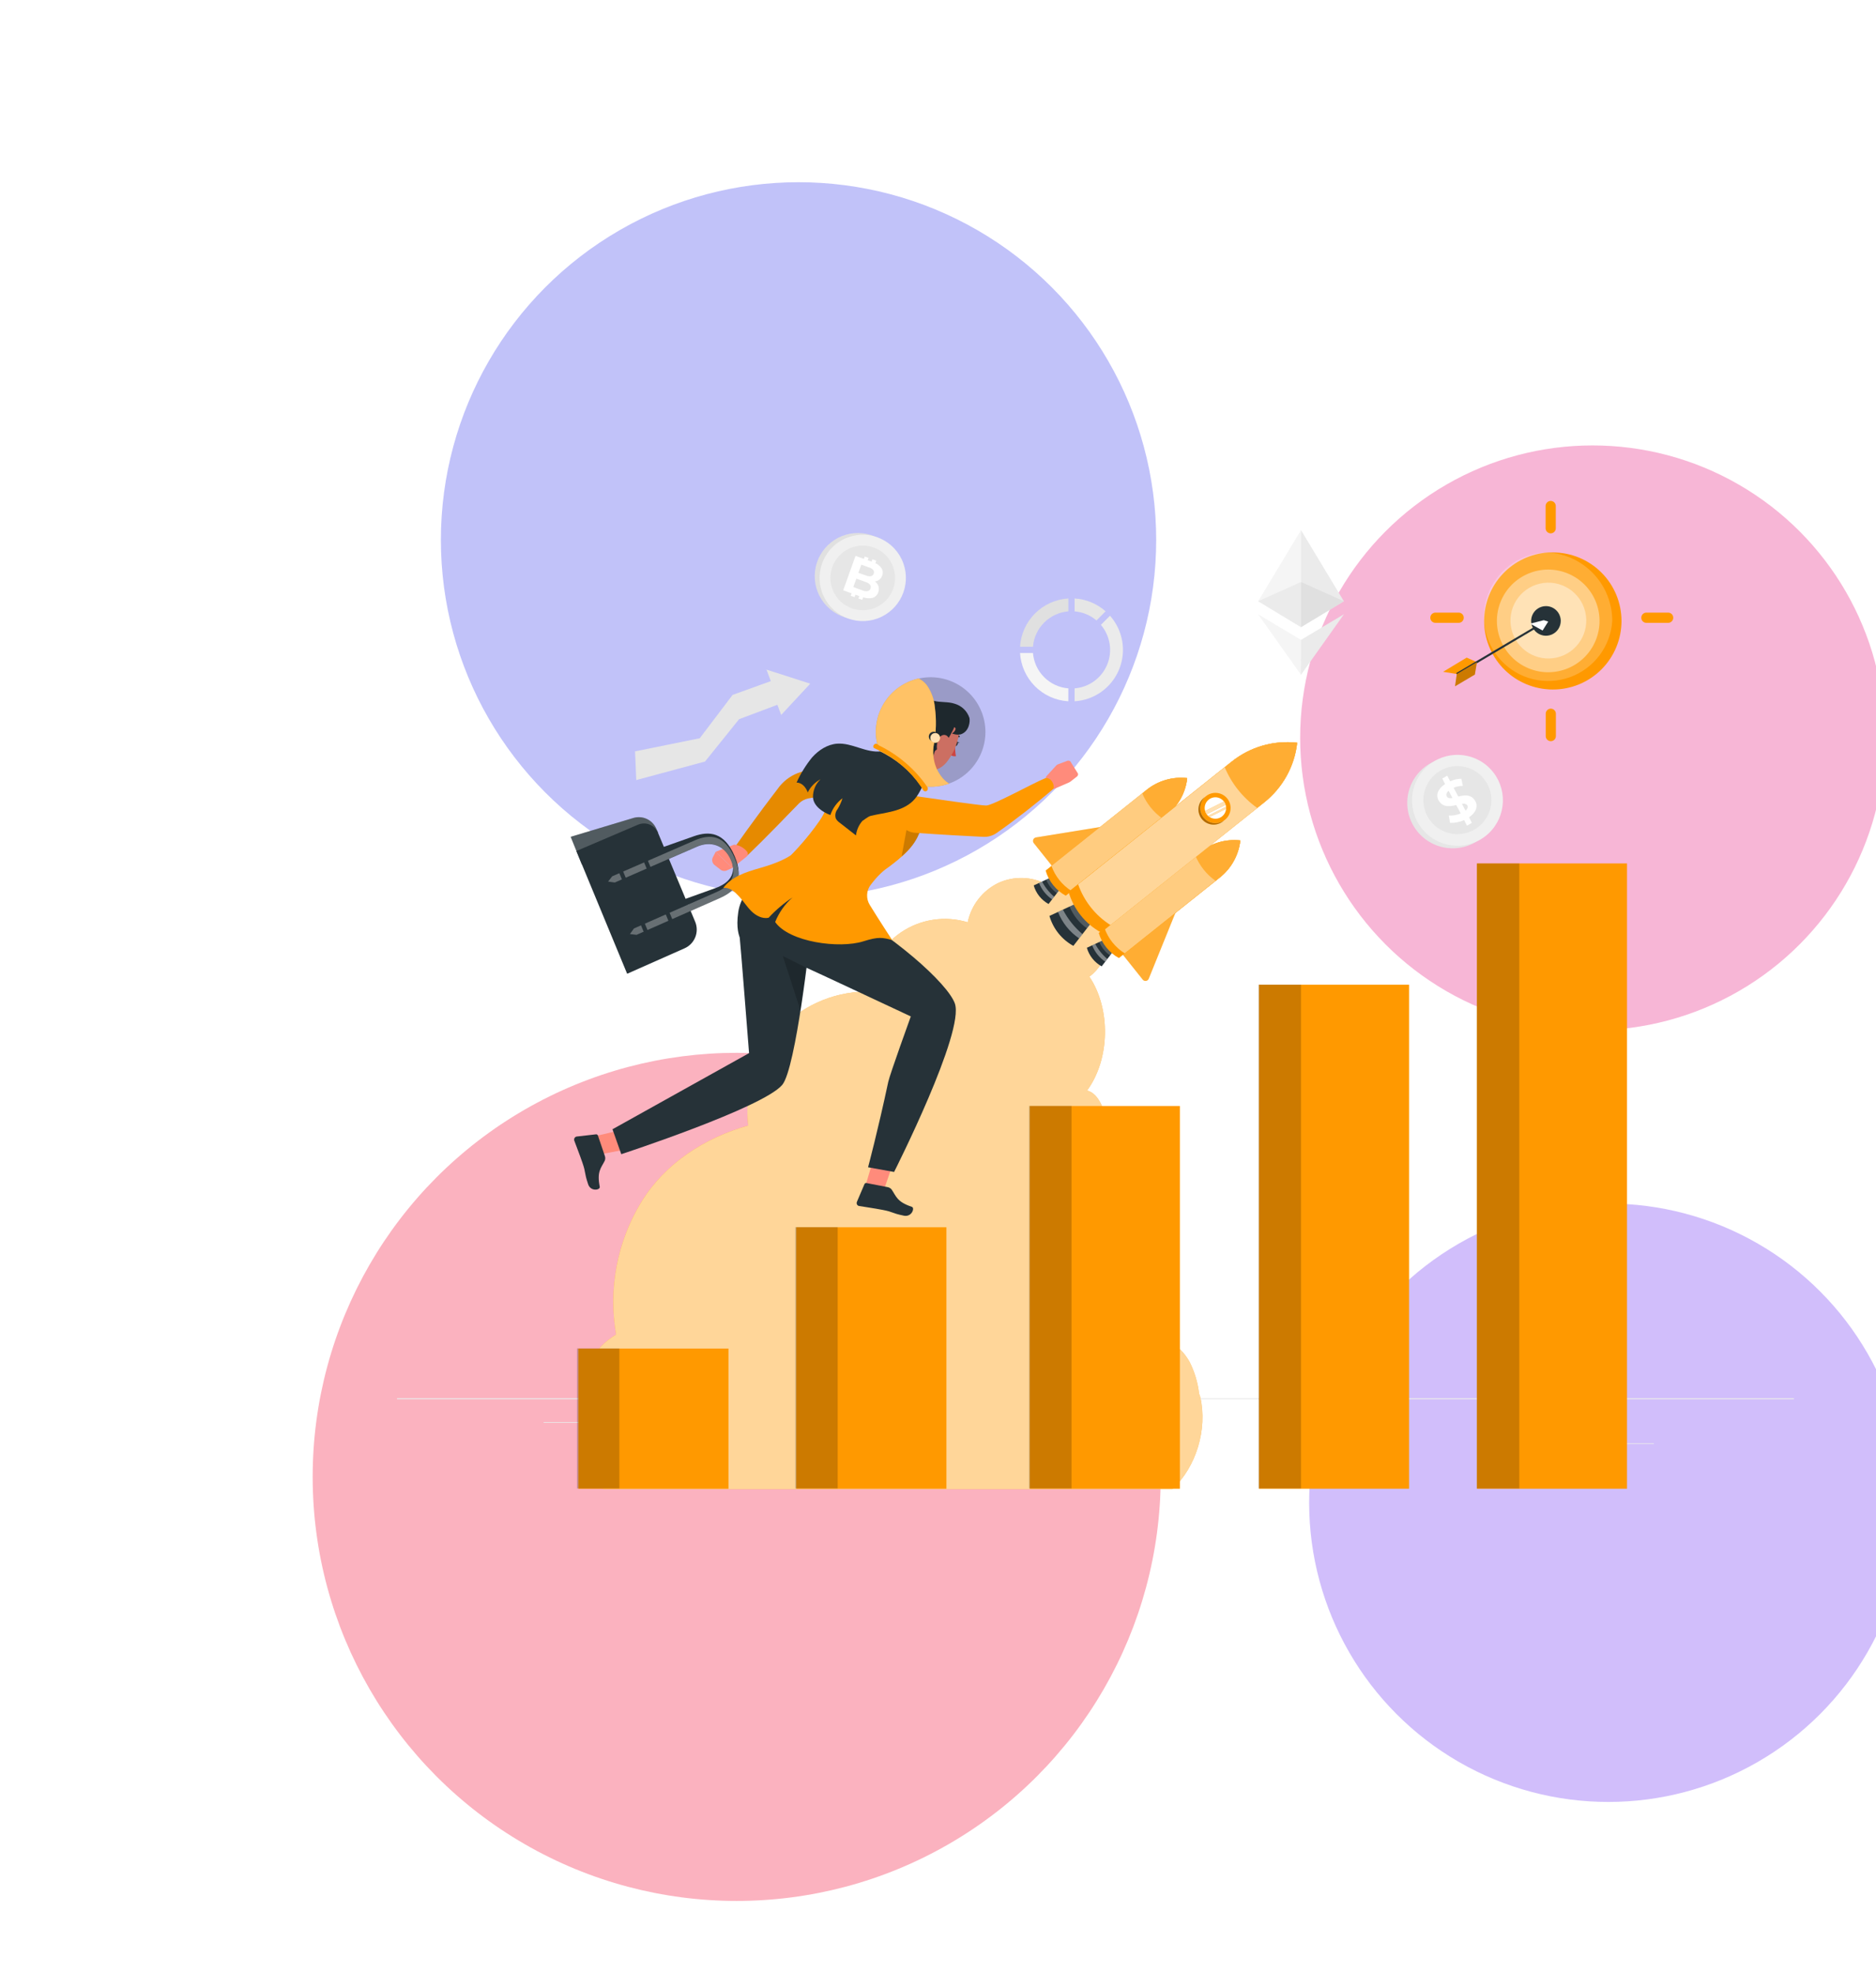 <svg width="834" height="877" viewBox="0 0 834 877" fill="none" xmlns="http://www.w3.org/2000/svg">
<g opacity="0.4" filter="url(#filter0_f_4878_50014)">
<circle cx="355" cy="240" r="159" fill="#6366F1"/>
</g>
<g opacity="0.4" filter="url(#filter1_f_4878_50014)">
<circle cx="715" cy="668" r="133" fill="#8B5CF6"/>
</g>
<g opacity="0.4" filter="url(#filter2_f_4878_50014)">
<circle cx="708" cy="328" r="130" fill="#EC4899"/>
</g>
<g opacity="0.4" filter="url(#filter3_f_4878_50014)">
<circle cx="327.5" cy="656.5" r="188.5" fill="#F43F5E"/>
</g>
<path d="M797.474 621.6H176.523V621.91H797.474V621.6Z" fill="#EBEBEB"/>
<path d="M797.474 621.6H176.523V621.91H797.474V621.6Z" fill="#EBEBEB"/>
<path d="M735.255 641.58H694.123V641.891H735.255V641.58Z" fill="#EBEBEB"/>
<path d="M587.866 644.959H577.074V645.269H587.866V644.959Z" fill="#EBEBEB"/>
<path d="M692.882 630.057H669.05V630.367H692.882V630.057Z" fill="#EBEBEB"/>
<path d="M295.312 632.143H241.674V632.453H295.312V632.143Z" fill="#EBEBEB"/>
<path d="M456.138 637.383H339.797V637.693H456.138V637.383Z" fill="#EBEBEB"/>
<path d="M394.749 269.896C402.352 262.515 402.532 250.368 395.151 242.764C387.77 235.161 375.623 234.981 368.019 242.362C360.416 249.743 360.236 261.89 367.617 269.494C374.998 277.097 387.145 277.278 394.749 269.896Z" fill="#E0E0E0"/>
<path d="M391.746 274.238C401.325 269.706 405.416 258.267 400.884 248.688C396.352 239.109 384.913 235.018 375.334 239.55C365.755 244.082 361.664 255.521 366.196 265.1C370.728 274.679 382.167 278.77 391.746 274.238Z" fill="#F0F0F0"/>
<path d="M397.073 261.734C396.116 264.41 394.387 266.742 392.105 268.435C389.823 270.129 387.09 271.107 384.251 271.247C381.413 271.388 378.597 270.683 376.159 269.223C373.721 267.762 371.771 265.612 370.555 263.043C369.339 260.474 368.913 257.603 369.329 254.792C369.745 251.981 370.985 249.356 372.893 247.25C374.801 245.143 377.291 243.65 380.047 242.959C382.804 242.268 385.703 242.409 388.379 243.366C390.156 244.001 391.791 244.98 393.189 246.247C394.588 247.514 395.723 249.044 396.53 250.749C397.338 252.455 397.801 254.303 397.894 256.187C397.987 258.072 397.708 259.957 397.073 261.734Z" fill="#E6E6E6"/>
<path d="M390.527 260.578C390.239 259.728 389.692 258.99 388.962 258.467C389.697 258.381 390.391 258.087 390.965 257.621C391.539 257.155 391.969 256.535 392.204 255.834C392.423 255.266 392.496 254.652 392.416 254.049C392.335 253.446 392.105 252.872 391.744 252.382C391.073 251.489 390.184 250.783 389.161 250.332L389.559 249.227L387.845 248.619L387.472 249.649L385.771 249.041L386.131 248.01L384.43 247.389L384.057 248.42L380.331 247.104L374.854 262.416L378.58 263.733L378.195 264.825L379.909 265.434L380.294 264.341L381.995 264.962L381.61 266.043L383.324 266.651L383.722 265.521C385.015 265.968 386.404 266.063 387.745 265.794C388.366 265.644 388.938 265.336 389.405 264.901C389.873 264.466 390.221 263.918 390.416 263.31C390.762 262.439 390.801 261.475 390.527 260.578ZM382.927 251.016L386.404 252.257C387.113 252.454 387.749 252.856 388.23 253.412C388.386 253.643 388.485 253.907 388.521 254.183C388.556 254.459 388.526 254.739 388.433 255.001C388.34 255.264 388.186 255.5 387.985 255.693C387.783 255.885 387.54 256.027 387.274 256.107C386.545 256.241 385.792 256.155 385.113 255.859L381.598 254.617L382.927 251.016ZM385.758 262.764C384.988 262.88 384.2 262.777 383.486 262.466L379.35 260.951L380.704 257.225L384.839 258.703C386.727 259.374 387.435 260.342 386.988 261.609C386.902 261.892 386.743 262.148 386.528 262.351C386.312 262.554 386.047 262.696 385.758 262.764Z" fill="white"/>
<path d="M477.722 266.029V271.767C481.311 272.054 484.719 273.466 487.458 275.803L491.507 271.742C487.684 268.343 482.828 266.331 477.722 266.029Z" fill="#E6E6E6"/>
<path d="M474.953 305.996C470.891 305.668 467.079 303.906 464.196 301.026C461.314 298.146 459.549 294.335 459.218 290.273H453.468C453.804 295.857 456.175 301.124 460.131 305.079C464.088 309.033 469.356 311.4 474.94 311.734L474.953 305.996Z" fill="#F5F5F5"/>
<path d="M459.218 287.502C459.546 283.438 461.31 279.624 464.192 276.742C467.075 273.859 470.889 272.096 474.953 271.767V266.029C469.365 266.362 464.094 268.731 460.135 272.688C456.176 276.645 453.804 281.915 453.468 287.502H459.218Z" fill="#E0E0E0"/>
<path d="M493.469 273.705L489.408 277.766C491.46 280.171 492.807 283.096 493.301 286.218C493.795 289.34 493.416 292.538 492.207 295.458C490.998 298.379 489.005 300.908 486.449 302.768C483.893 304.627 480.873 305.744 477.722 305.995V311.732C482.006 311.473 486.131 310.014 489.625 307.523C493.12 305.032 495.844 301.608 497.486 297.643C499.128 293.677 499.622 289.33 498.912 285.098C498.202 280.865 496.316 276.917 493.469 273.705Z" fill="#EBEBEB"/>
<path d="M282.321 333.998L282.855 346.753L313.431 338.519L328.57 319.692L345.596 313.296L347.285 317.804L360.201 303.907L340.753 297.66L342.678 302.764L325.689 308.899L311.084 328.161L282.321 333.998Z" fill="#E6E6E6"/>
<path d="M663.424 346.99C665.382 350.474 666.263 354.46 665.955 358.444C665.648 362.428 664.166 366.232 661.697 369.374C659.228 372.516 655.883 374.855 652.084 376.096C648.286 377.337 644.205 377.424 640.357 376.346C636.509 375.267 633.068 373.072 630.467 370.038C627.867 367.004 626.224 363.267 625.748 359.3C625.271 355.332 625.982 351.312 627.789 347.749C629.597 344.185 632.421 341.237 635.904 339.278C638.217 337.977 640.764 337.144 643.399 336.828C646.034 336.511 648.706 336.717 651.262 337.433C653.817 338.149 656.207 339.362 658.294 341.002C660.381 342.642 662.124 344.677 663.424 346.99Z" fill="#E6E6E6"/>
<path d="M661.715 370.523C669.875 362.911 670.319 350.125 662.707 341.965C655.095 333.805 642.309 333.361 634.149 340.973C625.989 348.585 625.545 361.371 633.157 369.531C640.769 377.691 653.555 378.135 661.715 370.523Z" fill="#F0F0F0"/>
<path d="M661.621 362.025C665.129 354.443 661.826 345.453 654.245 341.945C646.663 338.437 637.673 341.739 634.164 349.321C630.656 356.903 633.959 365.893 641.541 369.401C649.122 372.909 658.112 369.607 661.621 362.025Z" fill="#E6E6E6"/>
<path d="M655.277 355.261C657.425 357.881 656.519 360.961 653.091 363.296L654.333 365.78L652.147 367.022L650.906 364.538C648.936 365.436 646.784 365.861 644.621 365.78L644.087 362.514C645.9 362.626 647.713 362.307 649.378 361.582L647.391 357.856C644.907 358.44 642.076 358.974 640.113 356.614C637.977 353.994 638.871 350.864 642.436 348.542L641.194 346.058L643.38 344.816L644.696 347.3C646.257 346.587 647.947 346.198 649.664 346.158L650.322 349.362C648.914 349.335 647.516 349.61 646.224 350.169L648.298 354.081C650.67 353.497 653.414 352.988 655.277 355.261ZM645.69 354.702L644.001 351.51C642.933 352.429 642.759 353.435 643.317 354.193C643.876 354.95 644.721 354.851 645.69 354.702ZM652.172 357.819C651.878 357.544 651.514 357.355 651.12 357.272C650.726 357.189 650.317 357.215 649.937 357.347L651.551 360.377C652.532 359.446 652.768 358.515 652.172 357.819Z" fill="white"/>
<path d="M578.379 235.641L559.328 267.259L578.379 278.772V235.641Z" fill="#F5F5F5"/>
<path d="M559.328 267.259L578.379 258.715V278.772L559.328 267.259Z" fill="#EBEBEB"/>
<path d="M578.379 235.641L597.43 267.259L578.379 278.772V235.641Z" fill="#EBEBEB"/>
<path d="M597.43 267.259L578.379 258.715V278.772L597.43 267.259Z" fill="#E0E0E0"/>
<path d="M559.266 273.021L578.441 300.045L578.378 284.447L559.266 273.021Z" fill="#F5F5F5"/>
<path d="M597.491 273.021L578.304 300.045L578.378 284.447L597.491 273.021Z" fill="#EBEBEB"/>
<path d="M314.237 632.143H306.376V632.453H314.237V632.143Z" fill="#EBEBEB"/>
<path d="M521.225 661.936H268.423C263.241 658.29 259.584 652.862 258.152 646.69C256.72 640.518 257.613 634.034 260.661 628.479C261.807 626.232 263.52 624.323 265.629 622.94C262.802 617.609 261.957 611.449 263.244 605.554C264.561 600.002 269.156 596.239 273.9 593.209C270.388 572.889 274.359 551.985 285.077 534.368C295.733 517.056 313.305 505.804 332.629 500.327C331.746 492.916 332.431 485.401 334.64 478.272C336.848 471.142 340.531 464.556 345.45 458.942C350.368 453.328 356.412 448.811 363.19 445.684C369.967 442.557 377.326 440.889 384.789 440.79C385.344 435.529 387.037 430.452 389.75 425.91C392.462 421.368 396.13 417.47 400.499 414.487C404.799 411.562 409.699 409.639 414.84 408.859C419.982 408.079 425.232 408.461 430.206 409.979C430.976 406.253 432.584 402.752 434.907 399.739C437.231 396.727 440.21 394.283 443.618 392.592C447.029 390.983 450.768 390.192 454.539 390.28C458.309 390.368 462.007 391.334 465.339 393.101C475.498 390.22 486.675 395.647 491.282 405.309C495.89 414.971 492.81 427.788 484.303 434.159C493.903 448.465 493.481 470.869 483.285 484.741C488.898 486.257 491.332 494.304 492.164 500.166C494.567 517.204 491.671 534.568 483.868 549.904C494.226 549.407 504.248 557.132 510.42 565.626C513.482 569.939 515.477 574.916 516.239 580.15C517.001 585.384 516.509 590.724 514.804 595.73C520.815 595.358 525.919 600.114 528.875 605.442C531.092 609.866 532.513 614.646 533.072 619.562C533.309 620.053 533.488 620.57 533.606 621.102C536.823 635.235 531.868 652.038 521.225 661.936Z" fill="#FF9900"/>
<g opacity="0.6">
<path d="M521.225 661.938H268.423C263.241 658.292 259.584 652.864 258.152 646.692C256.72 640.52 257.613 634.036 260.661 628.481C261.807 626.234 263.52 624.325 265.629 622.942C262.802 617.611 261.957 611.451 263.244 605.556C264.561 600.004 269.156 596.241 273.9 593.211C270.388 572.891 274.359 551.987 285.077 534.37C295.733 517.058 313.305 505.806 332.629 500.329C331.746 492.918 332.431 485.403 334.64 478.274C336.848 471.144 340.531 464.558 345.45 458.944C350.368 453.33 356.412 448.813 363.19 445.686C369.967 442.559 377.326 440.891 384.789 440.792C385.344 435.531 387.037 430.454 389.75 425.912C392.462 421.37 396.13 417.472 400.499 414.489C404.799 411.564 409.699 409.641 414.84 408.861C419.982 408.081 425.232 408.463 430.206 409.981C430.976 406.255 432.584 402.753 434.907 399.741C437.231 396.729 440.21 394.285 443.618 392.594C447.029 390.985 450.768 390.194 454.539 390.282C458.309 390.37 462.007 391.336 465.339 393.103C475.498 390.222 486.675 395.649 491.282 405.311C495.89 414.973 492.81 427.79 484.303 434.161C493.903 448.467 493.481 470.871 483.285 484.743C488.898 486.258 491.332 494.306 492.164 500.168C494.567 517.206 491.671 534.57 483.868 549.906C494.226 549.409 504.248 557.134 510.42 565.628C513.482 569.941 515.477 574.918 516.239 580.152C517.001 585.386 516.509 590.726 514.804 595.732C520.815 595.36 525.919 600.116 528.875 605.444C531.092 609.868 532.513 614.648 533.072 619.564C533.309 620.055 533.488 620.572 533.606 621.104C536.823 635.237 531.868 652.04 521.225 661.938Z" fill="white"/>
</g>
<path d="M460.571 372.25L538.699 359.57C538.972 359.529 539.252 359.561 539.509 359.662C539.767 359.764 539.993 359.931 540.165 360.147C540.338 360.364 540.45 360.622 540.491 360.895C540.533 361.169 540.501 361.449 540.4 361.706L510.681 435.065C510.581 435.32 510.415 435.544 510.2 435.714C509.985 435.884 509.729 435.995 509.458 436.034C509.187 436.073 508.91 436.039 508.656 435.937C508.402 435.834 508.179 435.667 508.011 435.45L459.577 374.771C459.406 374.556 459.295 374.3 459.254 374.028C459.214 373.757 459.246 373.479 459.346 373.224C459.447 372.968 459.613 372.744 459.828 372.573C460.043 372.402 460.299 372.291 460.571 372.25Z" fill="#FF9900"/>
<path opacity="0.2" d="M460.571 372.25L538.699 359.57C538.972 359.529 539.252 359.561 539.509 359.662C539.767 359.764 539.993 359.931 540.165 360.147C540.338 360.364 540.45 360.622 540.491 360.895C540.533 361.169 540.501 361.449 540.4 361.706L510.681 435.065C510.581 435.32 510.415 435.544 510.2 435.714C509.985 435.884 509.729 435.995 509.458 436.034C509.187 436.073 508.91 436.039 508.656 435.937C508.402 435.834 508.179 435.667 508.011 435.45L459.577 374.771C459.406 374.556 459.295 374.3 459.254 374.028C459.214 373.757 459.246 373.479 459.346 373.224C459.447 372.968 459.613 372.744 459.828 372.573C460.043 372.402 460.299 372.291 460.571 372.25Z" fill="white"/>
<path d="M466.147 401.844L471.016 395.548L466.781 390.232L459.553 393.586C460.053 395.329 460.894 396.956 462.026 398.373C463.157 399.791 464.558 400.97 466.147 401.844Z" fill="#263238"/>
<path opacity="0.2" d="M466.781 390.232L465.079 391.015C466.076 393.432 467.738 395.516 469.873 397.026L471.015 395.548L466.781 390.232Z" fill="white"/>
<path opacity="0.4" d="M463.266 391.859L461.912 392.493C463.073 395.455 465.104 397.996 467.737 399.783L468.643 398.603C466.432 396.724 464.605 394.434 463.266 391.859Z" fill="white"/>
<path d="M473.797 398.156C471.641 396.976 469.74 395.38 468.203 393.462C466.666 391.544 465.524 389.34 464.843 386.979L509.762 351.137C512.275 349.125 515.16 347.631 518.253 346.74C521.346 345.849 524.585 345.579 527.782 345.946C527.43 349.144 526.447 352.24 524.891 355.056C523.335 357.872 521.236 360.352 518.716 362.352L473.797 398.156Z" fill="#FF9900"/>
<path d="M509.762 351.1L467.426 384.892C469.068 389.515 472.218 393.452 476.367 396.069L518.716 362.277C521.236 360.277 523.335 357.797 524.891 354.981C526.447 352.165 527.43 349.069 527.782 345.871C524.582 345.509 521.342 345.785 518.249 346.682C515.156 347.58 512.272 349.081 509.762 351.1Z" fill="#FF9900"/>
<path opacity="0.5" d="M509.762 351.1L467.426 384.892C469.068 389.515 472.218 393.452 476.367 396.069L518.716 362.277C521.236 360.277 523.335 357.797 524.891 354.981C526.447 352.165 527.43 349.069 527.782 345.871C524.582 345.509 521.342 345.785 518.249 346.682C515.156 347.58 512.272 349.081 509.762 351.1Z" fill="white"/>
<path d="M509.763 351.1L507.825 352.652C509.705 357.139 512.802 361.01 516.767 363.829L518.717 362.277C521.237 360.277 523.335 357.797 524.891 354.981C526.447 352.165 527.43 349.069 527.783 345.871C524.582 345.509 521.342 345.785 518.249 346.682C515.156 347.58 512.272 349.081 509.763 351.1Z" fill="#FF9900"/>
<path opacity="0.2" d="M509.763 351.1L507.825 352.652C509.705 357.139 512.802 361.01 516.767 363.829L518.717 362.277C521.237 360.277 523.335 357.797 524.891 354.981C526.447 352.165 527.43 349.069 527.783 345.871C524.582 345.509 521.342 345.785 518.249 346.682C515.156 347.58 512.272 349.081 509.763 351.1Z" fill="white"/>
<path d="M489.756 429.563L494.624 423.254L490.389 417.951L483.174 421.304C483.672 423.047 484.51 424.674 485.639 426.092C486.769 427.509 488.168 428.689 489.756 429.563Z" fill="#263238"/>
<path opacity="0.2" d="M490.389 417.951L488.7 418.734C489.692 421.15 491.355 423.232 493.494 424.732L494.624 423.254L490.389 417.951Z" fill="white"/>
<path opacity="0.4" d="M486.886 419.578L485.532 420.199C486.684 423.166 488.711 425.713 491.344 427.501L492.263 426.26C490.055 424.402 488.228 422.133 486.886 419.578Z" fill="white"/>
<path d="M497.418 425.875C493.069 423.484 489.849 419.463 488.464 414.698L533.383 378.857C535.897 376.845 538.782 375.35 541.874 374.457C544.967 373.564 548.205 373.291 551.403 373.653C551.044 376.851 550.059 379.947 548.504 382.764C546.948 385.581 544.853 388.064 542.338 390.071L497.418 425.875Z" fill="#FF9900"/>
<path d="M533.384 378.819L491.035 412.599C492.683 417.222 495.837 421.159 499.989 423.776L542.338 389.996C544.853 387.989 546.949 385.506 548.504 382.689C550.06 379.872 551.045 376.776 551.404 373.578C548.203 373.221 544.963 373.501 541.871 374.4C538.778 375.3 535.894 376.801 533.384 378.819Z" fill="#FF9900"/>
<path opacity="0.5" d="M533.384 378.819L491.035 412.599C492.683 417.222 495.837 421.159 499.989 423.776L542.338 389.996C544.853 387.989 546.949 385.506 548.504 382.689C550.06 379.872 551.045 376.776 551.404 373.578C548.203 373.221 544.963 373.501 541.871 374.4C538.778 375.3 535.894 376.801 533.384 378.819Z" fill="white"/>
<path d="M533.383 378.82L531.445 380.36C533.325 384.847 536.422 388.718 540.387 391.537L542.337 389.985C544.852 387.978 546.947 385.495 548.503 382.678C550.058 379.861 551.044 376.765 551.403 373.567C548.201 373.212 544.961 373.493 541.868 374.395C538.776 375.296 535.892 376.8 533.383 378.82Z" fill="#FF9900"/>
<path opacity="0.2" d="M533.383 378.82L531.445 380.36C533.325 384.847 536.422 388.718 540.387 391.537L542.337 389.985C544.852 387.978 546.947 385.495 548.503 382.678C550.058 379.861 551.044 376.765 551.403 373.567C548.201 373.212 544.961 373.493 541.868 374.395C538.776 375.296 535.892 376.8 533.383 378.82Z" fill="white"/>
<path d="M477.175 420.461L485.048 410.302L478.205 401.721L466.544 407.135C467.348 409.948 468.702 412.574 470.526 414.862C472.351 417.149 474.611 419.052 477.175 420.461Z" fill="#263238"/>
<path opacity="0.2" d="M478.205 401.721L475.473 402.963C477.073 406.861 479.753 410.221 483.197 412.649L485.048 410.277L478.205 401.721Z" fill="white"/>
<path opacity="0.4" d="M472.542 404.354L470.344 405.372C472.217 410.156 475.494 414.26 479.745 417.145L481.223 415.233C477.649 412.205 474.701 408.51 472.542 404.354Z" fill="white"/>
<path d="M489.482 414.512C486.001 412.594 482.933 410.007 480.454 406.899C477.976 403.792 476.135 400.226 475.039 396.405L547.554 338.545C551.611 335.302 556.269 332.892 561.261 331.453C566.252 330.015 571.478 329.576 576.639 330.162C576.066 335.324 574.479 340.321 571.968 344.867C569.458 349.413 566.073 353.418 562.009 356.652L489.482 414.512Z" fill="#FF9900"/>
<path d="M547.603 338.545L479.299 393.089C481.924 400.578 486.994 406.965 493.692 411.221L562.059 356.676C566.123 353.443 569.507 349.438 572.018 344.892C574.529 340.346 576.116 335.348 576.689 330.187C571.529 329.597 566.304 330.032 561.313 331.466C556.322 332.901 551.663 335.306 547.603 338.545Z" fill="#FF9900"/>
<path opacity="0.6" d="M547.603 338.545L479.299 393.089C481.924 400.578 486.994 406.965 493.692 411.221L562.059 356.676C566.123 353.443 569.507 349.438 572.018 344.892C574.529 340.346 576.116 335.348 576.689 330.187C571.529 329.597 566.304 330.032 561.313 331.466C556.322 332.901 551.663 335.306 547.603 338.545Z" fill="white"/>
<path d="M547.603 338.545L544.474 341.029C547.501 348.296 552.505 354.569 558.917 359.136L562.059 356.652C566.123 353.418 569.507 349.413 572.018 344.867C574.529 340.321 576.116 335.324 576.689 330.162C571.527 329.576 566.301 330.015 561.31 331.453C556.319 332.892 551.661 335.302 547.603 338.545Z" fill="#FF9900"/>
<path opacity="0.2" d="M547.603 338.545L544.474 341.029C547.501 348.296 552.505 354.569 558.917 359.136L562.059 356.652C566.123 353.418 569.507 349.413 572.018 344.867C574.529 340.321 576.116 335.324 576.689 330.162C571.527 329.576 566.301 330.015 561.31 331.453C556.319 332.892 551.661 335.302 547.603 338.545Z" fill="white"/>
<path d="M544.536 364.452C543.493 365.282 542.227 365.784 540.899 365.895C539.57 366.006 538.239 365.721 537.072 365.076C535.906 364.43 534.957 363.454 534.345 362.269C533.734 361.085 533.487 359.746 533.636 358.421C533.785 357.096 534.324 355.845 535.183 354.827C536.043 353.808 537.185 353.066 538.466 352.696C539.747 352.327 541.108 352.345 542.379 352.748C543.649 353.152 544.772 353.923 545.604 354.964C546.72 356.364 547.234 358.15 547.033 359.929C546.833 361.708 545.935 363.335 544.536 364.452Z" fill="#FF9900"/>
<path d="M535.048 363.383C533.989 362.053 533.471 360.373 533.597 358.679C533.724 356.984 534.486 355.399 535.731 354.242C535.588 354.333 535.451 354.433 535.321 354.54C534.628 355.093 534.052 355.777 533.624 356.553C533.196 357.328 532.925 358.181 532.826 359.061C532.727 359.942 532.803 360.833 533.049 361.684C533.295 362.535 533.706 363.33 534.259 364.022C534.812 364.714 535.496 365.291 536.271 365.719C537.047 366.147 537.9 366.418 538.78 366.517C539.66 366.615 540.552 366.54 541.403 366.294C542.254 366.048 543.049 365.637 543.741 365.084L544.113 364.749C542.708 365.706 540.994 366.097 539.313 365.843C537.632 365.59 536.108 364.711 535.048 363.383Z" fill="#FF9900"/>
<path opacity="0.3" d="M535.048 363.383C533.989 362.053 533.471 360.373 533.597 358.679C533.724 356.984 534.486 355.399 535.731 354.242C535.588 354.333 535.451 354.433 535.321 354.54C534.628 355.093 534.052 355.777 533.624 356.553C533.196 357.328 532.925 358.181 532.826 359.061C532.727 359.942 532.803 360.833 533.049 361.684C533.295 362.535 533.706 363.33 534.259 364.022C534.812 364.714 535.496 365.291 536.271 365.719C537.047 366.147 537.9 366.418 538.78 366.517C539.66 366.615 540.552 366.54 541.403 366.294C542.254 366.048 543.049 365.637 543.741 365.084L544.113 364.749C542.708 365.706 540.994 366.097 539.313 365.843C537.632 365.59 536.108 364.711 535.048 363.383Z" fill="black"/>
<path d="M543.294 362.898C542.557 363.487 541.662 363.843 540.721 363.923C539.781 364.003 538.838 363.802 538.012 363.345C537.186 362.889 536.514 362.198 536.081 361.359C535.648 360.521 535.474 359.573 535.58 358.635C535.686 357.697 536.068 356.812 536.677 356.092C537.287 355.371 538.096 354.848 539.003 354.587C539.91 354.327 540.874 354.342 541.773 354.63C542.672 354.917 543.465 355.465 544.052 356.204C544.444 356.692 544.736 357.253 544.91 357.855C545.085 358.456 545.138 359.086 545.068 359.709C544.997 360.331 544.804 360.933 544.5 361.481C544.196 362.028 543.786 362.51 543.294 362.898Z" fill="white"/>
<path d="M536.463 361.943L544.859 357.733C544.693 357.218 544.441 356.735 544.114 356.305L535.743 360.49C535.902 361.01 536.145 361.501 536.463 361.943Z" fill="#FF9900"/>
<path d="M537.767 363.172L545.069 359.521C545.1 359.224 545.1 358.924 545.069 358.627L537.084 362.626C537.295 362.828 537.524 363.011 537.767 363.172Z" fill="#FF9900"/>
<g opacity="0.7">
<path d="M536.463 361.943L544.859 357.733C544.693 357.218 544.441 356.735 544.114 356.305L535.743 360.49C535.902 361.01 536.145 361.501 536.463 361.943Z" fill="white"/>
<path d="M537.768 363.172L545.07 359.521C545.101 359.224 545.101 358.924 545.07 358.627L537.085 362.626C537.296 362.828 537.525 363.011 537.768 363.172Z" fill="white"/>
</g>
<path d="M626.416 437.723H559.676V661.762H626.416V437.723Z" fill="#FF9900"/>
<path opacity="0.2" d="M578.367 437.697H559.515V661.637H578.367V437.697Z" fill="black"/>
<path d="M323.851 599.457H257.111V661.776H323.851V599.457Z" fill="#FF9900"/>
<path opacity="0.2" d="M275.342 599.395H256.49V661.651H275.342V599.395Z" fill="black"/>
<path d="M420.744 545.545H354.004V661.762H420.744V545.545Z" fill="#FF9900"/>
<path opacity="0.2" d="M372.397 545.494H353.545V661.649H372.397V545.494Z" fill="black"/>
<path d="M524.543 491.635H457.803V661.763H524.543V491.635Z" fill="#FF9900"/>
<path opacity="0.2" d="M476.344 491.596H457.492V661.649H476.344V491.596Z" fill="black"/>
<path d="M723.309 383.812H656.569V661.763H723.309V383.812Z" fill="#FF9900"/>
<path opacity="0.2" d="M675.421 383.812H656.569V661.651H675.421V383.812Z" fill="black"/>
<path d="M390.032 509.133L384.518 527.948L392.64 529.848L398.824 511.84L390.032 509.133Z" fill="#FF8B7B"/>
<path d="M394.466 527.675L385.164 525.874C384.986 525.847 384.804 525.882 384.649 525.972C384.493 526.063 384.373 526.203 384.307 526.371L380.966 534.195C380.815 534.513 380.793 534.878 380.907 535.212C381.021 535.546 381.26 535.823 381.575 535.983L381.836 536.07C385.214 536.654 388.256 537.026 392.454 537.833C397.422 538.79 396.018 539.187 401.83 540.392C405.32 541.112 406.798 536.964 405.395 536.467C398.763 534.244 398.502 531.909 396.403 528.792C395.93 528.179 395.234 527.778 394.466 527.675Z" fill="#263238"/>
<path d="M346.106 386.32L378.159 405.942L344.578 411.829L346.106 386.32Z" fill="#263238"/>
<path d="M397.483 520.955L385.908 518.881C385.908 518.881 390.218 502.836 394.887 480.904C395.608 477.526 404.91 451.818 404.91 451.818C404.91 451.818 358.959 430.284 358.226 430.048C357.643 429.862 353.88 429.576 348.006 424.981C337.077 416.437 340.554 399.721 340.554 399.721L369.118 400.404C396.999 415.307 421.203 437.077 424.47 445.994C429.065 458.55 397.483 520.955 397.483 520.955Z" fill="#263238"/>
<path d="M282.793 500.75L263.705 505.246L266.077 513.256L284.78 509.729L282.793 500.75Z" fill="#FF8B7B"/>
<path d="M268.859 513.754L265.804 504.737C265.737 504.57 265.617 504.43 265.462 504.338C265.307 504.246 265.126 504.207 264.947 504.228L256.49 505.197C256.138 505.222 255.811 505.385 255.579 505.65C255.346 505.915 255.228 506.261 255.248 506.613C255.236 506.699 255.236 506.787 255.248 506.874C256.415 510.102 257.583 512.934 258.974 516.983C260.601 521.764 259.57 520.708 261.458 526.396C262.55 529.799 266.91 529.054 266.624 527.551C265.283 520.696 267.183 519.317 268.859 515.952C269.144 515.247 269.144 514.459 268.859 513.754Z" fill="#263238"/>
<path d="M276.199 513.057L272.287 501.98L333.004 468.138C333.004 468.138 329.042 417.58 328.856 416.798C328.669 416.015 327.117 412.786 328.21 405.397C330.234 391.736 346.453 386.408 346.453 386.408L360.326 415.68C360.326 415.68 353.88 475.018 347.745 482.258C339.114 492.454 276.199 513.057 276.199 513.057Z" fill="#263238"/>
<path opacity="0.2" d="M358.227 430.047L348.006 424.98L355.88 449.222L358.227 430.047Z" fill="black"/>
<path d="M382.68 350.466C377.414 351.596 372.124 352.602 366.833 353.583L362.859 354.303L359.32 354.912C357.787 355.238 356.376 355.987 355.246 357.073L349.67 362.785C347.807 364.723 345.944 366.66 344.044 368.56C340.319 372.385 336.469 376.198 332.594 379.948C331.983 380.539 331.173 380.88 330.324 380.906C329.475 380.932 328.646 380.64 328 380.087C327.355 379.535 326.938 378.761 326.832 377.918C326.726 377.075 326.939 376.222 327.428 375.527C330.508 371.118 333.637 366.834 336.866 362.462C338.443 360.277 340.058 358.141 341.672 356.005L346.64 349.46C349.083 346.506 352.332 344.327 355.991 343.188L360.288 342.021L364.163 341.002C369.342 339.686 374.508 338.37 379.712 337.177C381.401 336.959 383.111 337.38 384.506 338.358C385.901 339.335 386.88 340.799 387.252 342.461C387.624 344.124 387.361 345.865 386.515 347.343C385.669 348.822 384.301 349.931 382.68 350.453V350.466Z" fill="#FF9900"/>
<path opacity="0.1" d="M382.68 350.466C377.414 351.596 372.124 352.602 366.833 353.583L362.859 354.303L359.32 354.912C357.787 355.238 356.376 355.987 355.246 357.073L349.67 362.785C347.807 364.723 345.944 366.66 344.044 368.56C340.319 372.385 336.469 376.198 332.594 379.948C331.983 380.539 331.173 380.88 330.324 380.906C329.475 380.932 328.646 380.64 328 380.087C327.355 379.535 326.938 378.761 326.832 377.918C326.726 377.075 326.939 376.222 327.428 375.527C330.508 371.118 333.637 366.834 336.866 362.462C338.443 360.277 340.058 358.141 341.672 356.005L346.64 349.46C349.083 346.506 352.332 344.327 355.991 343.188L360.288 342.021L364.163 341.002C369.342 339.686 374.508 338.37 379.712 337.177C381.401 336.959 383.111 337.38 384.506 338.358C385.901 339.335 386.88 340.799 387.252 342.461C387.624 344.124 387.361 345.865 386.515 347.343C385.669 348.822 384.301 349.931 382.68 350.453V350.466Z" fill="black"/>
<path d="M326.371 375.453L318.175 378.632L325.626 385.811L331.836 380.843C332.01 380.706 332.155 380.535 332.261 380.339C332.366 380.144 332.431 379.93 332.451 379.709C332.471 379.488 332.445 379.265 332.376 379.054C332.306 378.844 332.194 378.649 332.047 378.483C331.349 377.627 330.488 376.919 329.513 376.398C328.539 375.878 327.471 375.557 326.371 375.453Z" fill="#FF8B7B"/>
<path d="M318.175 378.635L316.933 381.019C316.624 381.593 316.526 382.257 316.658 382.895C316.79 383.534 317.142 384.105 317.654 384.509L320.287 386.571C320.679 386.881 321.149 387.078 321.646 387.142C322.143 387.205 322.647 387.132 323.106 386.931L325.589 385.813L318.175 378.635Z" fill="#FF8B7B"/>
<path d="M281.365 411.134L278.347 410.637L280.223 408.364L317.989 394.803C324 392.642 327.924 388.593 324.819 381.241C321.95 374.411 315.493 372.387 309.494 374.523L271.728 387.923L268.673 387.352L270.573 385.141L308.352 371.766C315.331 369.282 322.013 369.853 326.595 380.583C331.178 391.313 326.123 395.002 319.144 397.51L281.365 411.134Z" fill="#263238"/>
<path d="M292.555 370.151L291.723 368.276C290.888 366.395 289.395 364.883 287.525 364.023C285.655 363.163 283.535 363.015 281.564 363.606L253.708 371.977L258.676 384.284L292.555 370.151Z" fill="#263238"/>
<path opacity="0.2" d="M292.555 370.151L291.723 368.276C290.888 366.395 289.395 364.883 287.525 364.023C285.655 363.163 283.535 363.015 281.564 363.606L253.708 371.977L258.676 384.284L292.555 370.151Z" fill="white"/>
<path d="M282.98 415.557L281.825 412.787L318.448 396.642C324.273 394.084 328.024 389.651 324.944 382.336C322.075 375.493 315.766 373.791 309.941 376.325L273.318 392.296L272.15 389.539L308.774 373.605C315.555 370.662 322.125 370.848 326.645 381.603C331.166 392.358 326.359 396.419 319.591 399.399L282.98 415.557Z" fill="#263238"/>
<path d="M278.806 432.856L256.229 378.287L283.55 366.625C284.369 366.26 285.252 366.062 286.147 366.043C287.043 366.023 287.934 366.182 288.767 366.51C289.601 366.839 290.361 367.33 291.002 367.955C291.644 368.58 292.155 369.327 292.504 370.152L309.084 409.819C309.969 412.008 309.967 414.455 309.08 416.644C308.192 418.832 306.488 420.588 304.327 421.542L278.806 432.856Z" fill="#263238"/>
<g opacity="0.3">
<path d="M282.98 415.557L280.037 415.209L281.825 412.725L318.449 396.58C324.274 394.022 328.024 389.588 324.944 382.274C322.076 375.431 315.767 373.729 309.942 376.263L273.318 392.296L270.338 391.886L272.151 389.539L308.775 373.605C315.556 370.662 322.125 370.848 326.646 381.603C331.166 392.358 326.36 396.419 319.592 399.399L282.98 415.557Z" fill="white"/>
</g>
<path d="M287.812 386.891L285.924 382.358L287.613 381.613L289.513 386.159L287.812 386.891Z" fill="#263238"/>
<path d="M276.807 391.697L274.907 387.14L276.609 386.395L278.509 390.952L276.807 391.697Z" fill="#263238"/>
<path d="M297.547 410.241L295.646 405.671L297.335 404.926L299.236 409.484L297.547 410.241Z" fill="#263238"/>
<path d="M286.532 415.095L284.632 410.525L286.333 409.768L288.233 414.338L286.532 415.095Z" fill="#263238"/>
<path d="M425.488 329.739C425.848 329.913 425.922 330.497 425.649 330.981C425.376 331.465 424.879 331.825 424.531 331.652C424.184 331.478 424.109 330.894 424.37 330.348C424.631 329.801 425.14 329.553 425.488 329.739Z" fill="#263238"/>
<path d="M425.239 330.162C425.703 330.251 426.183 330.171 426.593 329.938C426.36 329.961 426.125 329.938 425.901 329.87C425.677 329.802 425.469 329.69 425.289 329.541C425.33 329.641 425.348 329.75 425.339 329.857C425.33 329.965 425.296 330.07 425.239 330.162Z" fill="#263238"/>
<path d="M422.147 335.341C422.533 335.672 422.986 335.914 423.475 336.052C423.964 336.189 424.478 336.218 424.979 336.136C424.609 334.189 424.505 332.2 424.669 330.225L422.147 335.341Z" fill="#FF5652"/>
<path d="M423.526 326.958C423.96 326.857 424.411 326.861 424.843 326.969C425.275 327.076 425.675 327.286 426.01 327.579L426.085 327.666C426.123 327.695 426.166 327.716 426.213 327.728C426.259 327.74 426.307 327.742 426.355 327.735C426.402 327.728 426.448 327.712 426.489 327.687C426.53 327.663 426.566 327.63 426.594 327.591C426.622 327.554 426.643 327.511 426.655 327.466C426.667 327.421 426.67 327.373 426.663 327.327C426.656 327.28 426.639 327.236 426.615 327.196C426.59 327.156 426.558 327.121 426.519 327.094C426.112 326.711 425.618 326.431 425.08 326.28C424.541 326.128 423.974 326.11 423.427 326.225C423.343 326.238 423.268 326.283 423.216 326.349C423.151 326.418 423.115 326.509 423.115 326.604C423.115 326.698 423.151 326.789 423.216 326.858C423.258 326.896 423.307 326.924 423.36 326.941C423.414 326.958 423.47 326.964 423.526 326.958Z" fill="#263238"/>
<path d="M398.738 352.343C390.69 346.133 392.901 340.818 392.901 340.818C397.111 340.371 400.588 336.211 403.072 332.025C403.012 333.428 403.209 334.83 403.656 336.161C404.562 338.918 410.288 340.172 410.288 340.172C410.288 340.172 409.729 340.88 409.046 341.936C407.208 344.531 404.314 349.325 406.04 351.784C405.978 351.784 407.593 359.186 398.738 352.343Z" fill="#FF8B7B"/>
<path d="M409.903 340.918C409.53 341.216 409.158 341.514 408.798 341.862C408.757 341.876 408.713 341.876 408.673 341.862C407.496 341.32 406.445 340.538 405.589 339.564C404.733 338.591 404.092 337.448 403.706 336.211C403.253 334.877 403.055 333.47 403.122 332.063C403.768 331.008 404.364 329.927 404.836 328.934L409.803 340.533L409.903 340.918Z" fill="#FF8B7B"/>
<path d="M420.756 338.918C419.649 340.274 418.217 341.327 416.592 341.979C414.967 342.63 413.204 342.859 411.467 342.643C410.561 342.542 409.677 342.299 408.846 341.923C408.806 341.937 408.762 341.937 408.722 341.923C407.545 341.382 406.494 340.599 405.638 339.625C404.782 338.652 404.141 337.51 403.755 336.272C403.302 334.938 403.104 333.531 403.171 332.124C403.307 328.746 404.91 325.381 406.971 320.475C407.616 318.872 408.661 317.461 410.006 316.376C411.351 315.292 412.951 314.569 414.654 314.278C416.357 313.986 418.107 314.136 419.736 314.712C421.365 315.288 422.819 316.272 423.96 317.569C429.077 323.319 425.128 333.627 420.756 338.918Z" fill="#FF8B7B"/>
<path opacity="0.2" d="M410.907 342.419C410.241 342.382 409.587 342.218 408.982 341.935C409.728 340.879 410.299 340.184 410.224 340.171L411.752 338.482C411.752 338.482 410.485 342.084 410.907 342.419Z" fill="black"/>
<path d="M427.239 326.387C425.786 326.909 423.054 326.163 423.315 325.99C424.333 325.406 425.563 323.717 424.209 323.257C423.985 324.152 420.968 329.765 420.098 330.038C419.626 330.2 416.372 333.963 411.889 336.111C408.375 337.825 407.692 338.682 407.692 338.682L401.482 335.44C399.644 333.578 395.21 316.899 404.612 313.72C407.692 312.676 410.051 310.068 414.944 311.472C417.962 312.341 421.502 311.807 424.47 312.838C425.984 313.281 427.367 314.085 428.501 315.182C429.635 316.279 430.485 317.636 430.977 319.134C431.313 320.625 430.915 325.095 427.239 326.387Z" fill="#263238"/>
<path d="M421.576 327.729C422.818 329.542 421.787 332.697 420.62 334.336C419.452 335.975 417.304 336.311 416.708 333.951C416.281 332.158 416.451 330.274 417.192 328.586C418.123 326.574 420.284 325.916 421.576 327.729Z" fill="#FF8B7B"/>
<path d="M388.343 341.886C388.343 341.886 392.602 339.042 395.422 339.315C398.241 339.589 405.456 347.313 406.35 348.828C407.245 350.343 406.189 354.33 406.189 354.33L388.343 341.886Z" fill="#FF9900"/>
<path opacity="0.3" d="M388.343 341.886C388.343 341.886 392.602 339.042 395.422 339.315C398.241 339.589 405.456 347.313 406.35 348.828C407.245 350.343 406.189 354.33 406.189 354.33L388.343 341.886Z" fill="white"/>
<path d="M408.362 355.05C407.524 354.014 406.629 353.028 405.679 352.094C401.443 348.409 396.998 344.972 392.366 341.798C390.677 340.69 388.899 339.722 387.051 338.905C385.243 338.069 383.196 337.902 381.277 338.435C379.357 338.967 377.689 340.163 376.569 341.811C370.149 351.299 368.634 358.663 364.361 364.873C358.787 372.837 352.274 380.101 344.963 386.507L350.278 392.195C358.553 398.605 368.036 403.28 378.159 405.943C378.159 405.943 387.833 390.493 393.385 386.557C408.548 375.789 407.642 371.48 410.001 366.823C410.957 364.926 411.313 362.784 411.02 360.68C410.727 358.577 409.8 356.613 408.362 355.05Z" fill="#FF9900"/>
<path d="M410.002 366.837C409.157 368.489 408.76 370.128 407.828 372.028C406.135 375.385 403.752 378.347 400.837 380.722C398.467 382.813 395.979 384.766 393.385 386.571C391.047 388.495 388.961 390.707 387.176 393.153C386.168 394.441 385.581 396.006 385.492 397.639C385.403 399.271 385.817 400.892 386.679 402.281C390.616 408.702 396.614 417.867 396.614 417.867C392.342 416.749 390.603 416.29 383.81 418.438C373.179 421.791 350.887 418.836 344.603 409.857C346.287 405.659 348.933 401.916 352.328 398.928C348.433 401.507 344.86 404.542 341.685 407.969C338.878 408.553 336.034 407.013 334.01 405.013C331.986 403.014 330.47 400.505 328.521 398.431C326.571 396.357 324.435 394.395 321.591 394.643C325.317 389.676 331.613 387.639 337.537 385.95C341.958 384.708 347.596 382.845 351.819 380.051C356.453 375.388 360.664 370.322 364.399 364.912C368.659 358.703 370.162 351.338 376.607 341.838C377.725 340.188 379.393 338.99 381.314 338.458C383.234 337.925 385.281 338.093 387.089 338.932C388.937 339.753 390.715 340.725 392.404 341.838C397.027 345.009 401.467 348.438 405.705 352.108C406.651 353.049 407.547 354.04 408.387 355.076C409.814 356.644 410.732 358.606 411.02 360.706C411.308 362.806 410.953 364.943 410.002 366.837Z" fill="#FF9900"/>
<path d="M468.755 350.63L475.151 347.861C475.416 347.745 475.666 347.599 475.896 347.426L478.778 345.178C478.977 345.025 479.126 344.815 479.204 344.575C479.281 344.336 479.284 344.078 479.212 343.837L476.294 339.192C476.208 338.849 475.998 338.549 475.704 338.352C475.411 338.155 475.054 338.073 474.704 338.124L470.382 339.738C470.057 339.855 469.767 340.051 469.538 340.31L465.204 345.029C465.029 345.251 464.918 345.515 464.881 345.795C464.844 346.075 464.882 346.359 464.992 346.619L466.905 349.649C467.03 350.017 467.292 350.324 467.636 350.506C467.98 350.689 468.38 350.733 468.755 350.63Z" fill="#FF8B7B"/>
<path opacity="0.2" d="M400.824 380.695L403.581 365.668L409.418 368.81C407.357 374.262 404.935 377.044 400.824 380.695Z" fill="black"/>
<path d="M443.012 370.315C450.985 364.776 460.994 356.952 468.297 350.656C468.98 348.246 466.707 345.079 464.397 346.048C458.647 348.457 441.472 357.983 438.442 358.07C436.355 358.132 414.845 355.027 407.816 354.009C406.419 353.791 404.991 354.097 403.805 354.866C399.918 357.498 398.924 360.38 399.148 362.913C399.372 364.839 400.269 366.625 401.679 367.956C403.09 369.287 404.924 370.078 406.86 370.191C416.683 370.923 431.412 371.743 437.15 371.991C439.235 372.095 441.296 371.505 443.012 370.315Z" fill="#FF9900"/>
<path d="M416.05 332.523C413.79 339.018 410.759 351.412 405.779 356.119C400.799 360.826 393.807 361.086 387.151 362.651C385.549 363.049 383.5 365.073 383.524 364.75C381.872 366.593 380.827 368.9 380.531 371.357L373.291 365.706C372.564 365.225 371.967 364.573 371.553 363.806C371.335 363.104 371.294 362.358 371.435 361.637C371.576 360.915 371.894 360.239 372.36 359.671C373.275 358.152 374.009 356.53 374.545 354.84C372.034 356.719 370.154 359.318 369.156 362.291C365.629 361.049 361.506 358.081 361.431 354.33C361.404 352.846 361.69 351.372 362.27 350.005C362.85 348.638 363.711 347.408 364.797 346.395C362.329 347.702 360.332 349.747 359.084 352.244C358.326 350.021 356.476 347.81 354.116 347.885C355.922 343.877 358.238 340.12 361.009 336.708C363.915 333.442 367.876 330.871 372.186 330.573C375.514 330.337 378.78 331.417 381.96 332.423C385.139 333.429 388.442 334.41 391.746 333.988C395.049 333.566 398.452 328.499 399.073 325.22C403.792 322.513 410.424 329.17 416.05 332.523Z" fill="#263238"/>
<path opacity="0.2" d="M438.055 326.61C437.724 333.062 434.845 339.119 430.05 343.448C425.254 347.777 418.936 350.025 412.484 349.697H412.397C411.385 349.637 410.377 349.512 409.38 349.325C404.647 342.642 398.269 337.295 390.863 333.801C390.522 332.868 390.24 331.914 390.018 330.945C389.224 327.551 389.168 324.027 389.853 320.61C390.538 317.193 391.948 313.963 393.989 311.138C396.029 308.312 398.652 305.958 401.681 304.234C404.709 302.509 408.072 301.455 411.543 301.142C415.014 300.828 418.512 301.264 421.8 302.418C425.088 303.573 428.09 305.42 430.603 307.834C433.117 310.248 435.082 313.174 436.368 316.413C437.653 319.652 438.229 323.13 438.055 326.61Z" fill="black"/>
<path d="M421.986 348.308C418.947 349.395 415.721 349.868 412.498 349.698H412.411C411.394 349.639 410.382 349.515 409.381 349.326C404.651 342.641 398.272 337.293 390.864 333.802C390.517 332.871 390.235 331.916 390.019 330.946C389.28 327.81 389.17 324.559 389.696 321.381C390.222 318.202 391.374 315.16 393.085 312.43C394.796 309.701 397.032 307.338 399.663 305.479C402.294 303.619 405.268 302.301 408.412 301.6C409.84 302.314 411.088 303.341 412.063 304.605C414.089 307.525 415.314 310.925 415.615 314.466C416.336 319.8 416.21 325.216 415.242 330.511C414.494 334.146 414.849 337.921 416.261 341.353C418.695 346.867 421.986 348.308 421.986 348.308Z" fill="#FF9900"/>
<path opacity="0.4" d="M421.986 348.308C418.947 349.395 415.721 349.868 412.498 349.698H412.411C411.394 349.639 410.382 349.515 409.381 349.326C404.651 342.641 398.272 337.293 390.864 333.802C390.517 332.871 390.235 331.916 390.019 330.946C389.28 327.81 389.17 324.559 389.696 321.381C390.222 318.202 391.374 315.16 393.085 312.43C394.796 309.701 397.032 307.338 399.663 305.479C402.294 303.619 405.268 302.301 408.412 301.6C409.84 302.314 411.088 303.341 412.063 304.605C414.089 307.525 415.314 310.925 415.615 314.466C416.336 319.8 416.21 325.216 415.242 330.511C414.494 334.146 414.849 337.921 416.261 341.353C418.695 346.867 421.986 348.308 421.986 348.308Z" fill="white"/>
<path d="M412.1 351.486C411.99 351.586 411.86 351.663 411.72 351.711C411.579 351.76 411.43 351.779 411.282 351.769C411.133 351.759 410.988 351.718 410.856 351.65C410.723 351.583 410.606 351.489 410.511 351.375C410.113 350.729 409.691 350.133 409.269 349.462C404.645 342.703 398.346 337.26 390.988 333.665C390.23 333.28 389.473 332.932 388.715 332.597C387.958 332.262 388.156 331.355 388.715 330.846C388.927 330.693 389.181 330.611 389.442 330.611C389.703 330.611 389.957 330.693 390.168 330.846C390.343 330.944 390.485 331.091 390.578 331.268C399.321 335.474 406.81 341.897 412.299 349.897C412.459 350.143 412.527 350.437 412.49 350.728C412.454 351.019 412.316 351.288 412.1 351.486Z" fill="#FF9900"/>
<path d="M417.204 327.418C417.204 327.843 417.078 328.258 416.842 328.612C416.606 328.965 416.27 329.24 415.878 329.403C415.485 329.566 415.053 329.608 414.637 329.525C414.22 329.442 413.837 329.238 413.537 328.937C413.236 328.637 413.031 328.254 412.949 327.837C412.866 327.42 412.908 326.988 413.071 326.596C413.233 326.203 413.509 325.868 413.862 325.632C414.215 325.396 414.631 325.27 415.056 325.27C415.626 325.27 416.172 325.496 416.575 325.899C416.978 326.302 417.204 326.848 417.204 327.418Z" fill="#263238"/>
<path d="M417.925 328.014C417.928 328.442 417.803 328.862 417.566 329.219C417.33 329.576 416.992 329.855 416.597 330.02C416.202 330.185 415.766 330.229 415.346 330.146C414.926 330.063 414.539 329.857 414.236 329.554C413.933 329.251 413.727 328.865 413.644 328.445C413.561 328.024 413.605 327.589 413.77 327.193C413.935 326.798 414.214 326.461 414.572 326.224C414.929 325.988 415.348 325.863 415.777 325.865C416.346 325.869 416.89 326.096 417.292 326.498C417.695 326.9 417.922 327.445 417.925 328.014Z" fill="#FF9900"/>
<path opacity="0.7" d="M417.925 328.014C417.928 328.442 417.803 328.862 417.566 329.219C417.33 329.576 416.992 329.855 416.597 330.02C416.202 330.185 415.766 330.229 415.346 330.146C414.926 330.063 414.539 329.857 414.236 329.554C413.933 329.251 413.727 328.865 413.644 328.445C413.561 328.024 413.605 327.589 413.77 327.193C413.935 326.798 414.214 326.461 414.572 326.224C414.929 325.988 415.348 325.863 415.777 325.865C416.346 325.869 416.89 326.096 417.292 326.498C417.695 326.9 417.922 327.445 417.925 328.014Z" fill="white"/>
<path d="M720.861 276.015C720.861 284.101 717.649 291.856 711.931 297.574C706.214 303.292 698.459 306.504 690.373 306.504C689.689 306.504 689.019 306.504 688.336 306.429C680.602 305.935 673.347 302.514 668.045 296.863C662.743 291.211 659.792 283.752 659.792 276.003C659.792 268.253 662.743 260.795 668.045 255.143C673.347 249.491 680.602 246.071 688.336 245.576C689.019 245.576 689.689 245.576 690.373 245.576C698.45 245.576 706.197 248.782 711.914 254.489C717.63 260.196 720.848 267.938 720.861 276.015Z" fill="#FF9900"/>
<path opacity="0.2" d="M716.751 276.013C716.388 281.573 714.406 286.906 711.05 291.354C707.694 295.802 703.11 299.171 697.863 301.047C692.616 302.922 686.935 303.222 681.519 301.91C676.104 300.597 671.191 297.729 667.385 293.659C663.579 289.589 661.047 284.495 660.1 279.004C659.153 273.512 659.833 267.864 662.056 262.755C664.279 257.645 667.948 253.297 672.611 250.247C677.274 247.196 682.727 245.576 688.299 245.586C696.018 246.1 703.252 249.529 708.535 255.179C713.819 260.829 716.756 268.277 716.751 276.013Z" fill="white"/>
<path opacity="0.4" d="M709.359 284.739C714.181 273.099 708.653 259.753 697.013 254.932C685.372 250.11 672.027 255.638 667.205 267.278C662.383 278.919 667.911 292.264 679.552 297.086C691.192 301.908 704.538 296.38 709.359 284.739Z" fill="white"/>
<path opacity="0.4" d="M692.216 292.265C701.274 290.127 706.884 281.05 704.746 271.992C702.608 262.933 693.532 257.323 684.473 259.461C675.415 261.599 669.804 270.675 671.943 279.734C674.081 288.793 683.157 294.403 692.216 292.265Z" fill="white"/>
<path d="M693.851 276.014C693.851 277.316 693.465 278.588 692.741 279.671C692.018 280.753 690.99 281.597 689.787 282.095C688.585 282.593 687.261 282.723 685.985 282.469C684.708 282.215 683.535 281.588 682.614 280.668C681.694 279.747 681.067 278.575 680.813 277.298C680.559 276.021 680.689 274.698 681.188 273.495C681.686 272.292 682.529 271.264 683.612 270.541C684.694 269.818 685.967 269.432 687.269 269.432C688.133 269.43 688.99 269.599 689.789 269.929C690.589 270.26 691.315 270.744 691.926 271.356C692.538 271.967 693.023 272.694 693.353 273.493C693.683 274.292 693.852 275.149 693.851 276.014Z" fill="#263238"/>
<path d="M641.541 298.629L647.639 299.623L656.58 294.345V294.332L652.023 292.32L641.541 298.629Z" fill="#FF9900"/>
<path d="M683.725 277.705L647.409 299.199L647.871 299.979L684.187 278.485L683.725 277.705Z" fill="#263238"/>
<path d="M646.856 305.076L655.674 299.847L656.581 294.346L647.639 299.624L646.856 305.076Z" fill="#FF9900"/>
<path opacity="0.2" d="M646.856 305.076L655.674 299.847L656.581 294.346L647.639 299.624L646.856 305.076Z" fill="black"/>
<path d="M686.311 275.68L680.251 277.232L685.777 280.275L688.274 276.313L686.311 275.68Z" fill="white"/>
<path d="M689.429 237.08C689.132 237.088 688.836 237.037 688.558 236.93C688.281 236.823 688.027 236.663 687.813 236.457C687.598 236.251 687.426 236.005 687.307 235.733C687.188 235.46 687.124 235.167 687.119 234.869V224.934C687.119 224.335 687.357 223.76 687.781 223.336C688.205 222.912 688.78 222.674 689.379 222.674C689.979 222.674 690.554 222.912 690.978 223.336C691.402 223.76 691.64 224.335 691.64 224.934V234.869C691.63 235.453 691.394 236.009 690.982 236.422C690.569 236.834 690.012 237.07 689.429 237.08Z" fill="#FF9900"/>
<path d="M689.429 329.466C689.132 329.467 688.837 329.41 688.562 329.297C688.287 329.184 688.038 329.017 687.827 328.807C687.617 328.597 687.451 328.347 687.338 328.072C687.225 327.797 687.167 327.503 687.169 327.205V317.27C687.169 316.671 687.407 316.096 687.831 315.672C688.255 315.248 688.83 315.01 689.429 315.01C690.029 315.01 690.604 315.248 691.027 315.672C691.451 316.096 691.69 316.671 691.69 317.27V327.205C691.691 327.503 691.634 327.797 691.521 328.072C691.408 328.347 691.241 328.597 691.031 328.807C690.821 329.017 690.571 329.184 690.296 329.297C690.021 329.41 689.727 329.467 689.429 329.466Z" fill="#FF9900"/>
<path d="M648.297 276.859H638.3C637.988 276.883 637.675 276.841 637.38 276.738C637.085 276.634 636.815 276.471 636.586 276.258C636.356 276.046 636.174 275.788 636.049 275.501C635.924 275.215 635.859 274.906 635.859 274.593C635.859 274.28 635.924 273.971 636.049 273.685C636.174 273.398 636.356 273.14 636.586 272.928C636.815 272.715 637.085 272.552 637.38 272.448C637.675 272.345 637.988 272.303 638.3 272.327H648.297C648.609 272.303 648.922 272.345 649.217 272.448C649.512 272.552 649.783 272.715 650.012 272.928C650.241 273.14 650.423 273.398 650.548 273.685C650.673 273.971 650.738 274.28 650.738 274.593C650.738 274.906 650.673 275.215 650.548 275.501C650.423 275.788 650.241 276.046 650.012 276.258C649.783 276.471 649.512 276.634 649.217 276.738C648.922 276.841 648.609 276.883 648.297 276.859Z" fill="#FF9900"/>
<path d="M741.763 276.859H731.753C731.181 276.817 730.646 276.56 730.256 276.139C729.865 275.719 729.648 275.166 729.648 274.593C729.648 274.019 729.865 273.466 730.256 273.046C730.646 272.626 731.181 272.369 731.753 272.326H741.763C742.335 272.369 742.87 272.626 743.26 273.046C743.651 273.466 743.868 274.019 743.868 274.593C743.868 275.166 743.651 275.719 743.26 276.139C742.87 276.56 742.335 276.817 741.763 276.859Z" fill="#FF9900"/>
<defs>
<filter id="filter0_f_4878_50014" x="57" y="-58" width="596" height="596" filterUnits="userSpaceOnUse" color-interpolation-filters="sRGB">
<feFlood flood-opacity="0" result="BackgroundImageFix"/>
<feBlend mode="normal" in="SourceGraphic" in2="BackgroundImageFix" result="shape"/>
<feGaussianBlur stdDeviation="69.5" result="effect1_foregroundBlur_4878_50014"/>
</filter>
<filter id="filter1_f_4878_50014" x="443" y="396" width="544" height="544" filterUnits="userSpaceOnUse" color-interpolation-filters="sRGB">
<feFlood flood-opacity="0" result="BackgroundImageFix"/>
<feBlend mode="normal" in="SourceGraphic" in2="BackgroundImageFix" result="shape"/>
<feGaussianBlur stdDeviation="69.5" result="effect1_foregroundBlur_4878_50014"/>
</filter>
<filter id="filter2_f_4878_50014" x="439" y="59" width="538" height="538" filterUnits="userSpaceOnUse" color-interpolation-filters="sRGB">
<feFlood flood-opacity="0" result="BackgroundImageFix"/>
<feBlend mode="normal" in="SourceGraphic" in2="BackgroundImageFix" result="shape"/>
<feGaussianBlur stdDeviation="69.5" result="effect1_foregroundBlur_4878_50014"/>
</filter>
<filter id="filter3_f_4878_50014" x="0" y="329" width="655" height="655" filterUnits="userSpaceOnUse" color-interpolation-filters="sRGB">
<feFlood flood-opacity="0" result="BackgroundImageFix"/>
<feBlend mode="normal" in="SourceGraphic" in2="BackgroundImageFix" result="shape"/>
<feGaussianBlur stdDeviation="69.5" result="effect1_foregroundBlur_4878_50014"/>
</filter>
</defs>
</svg>
